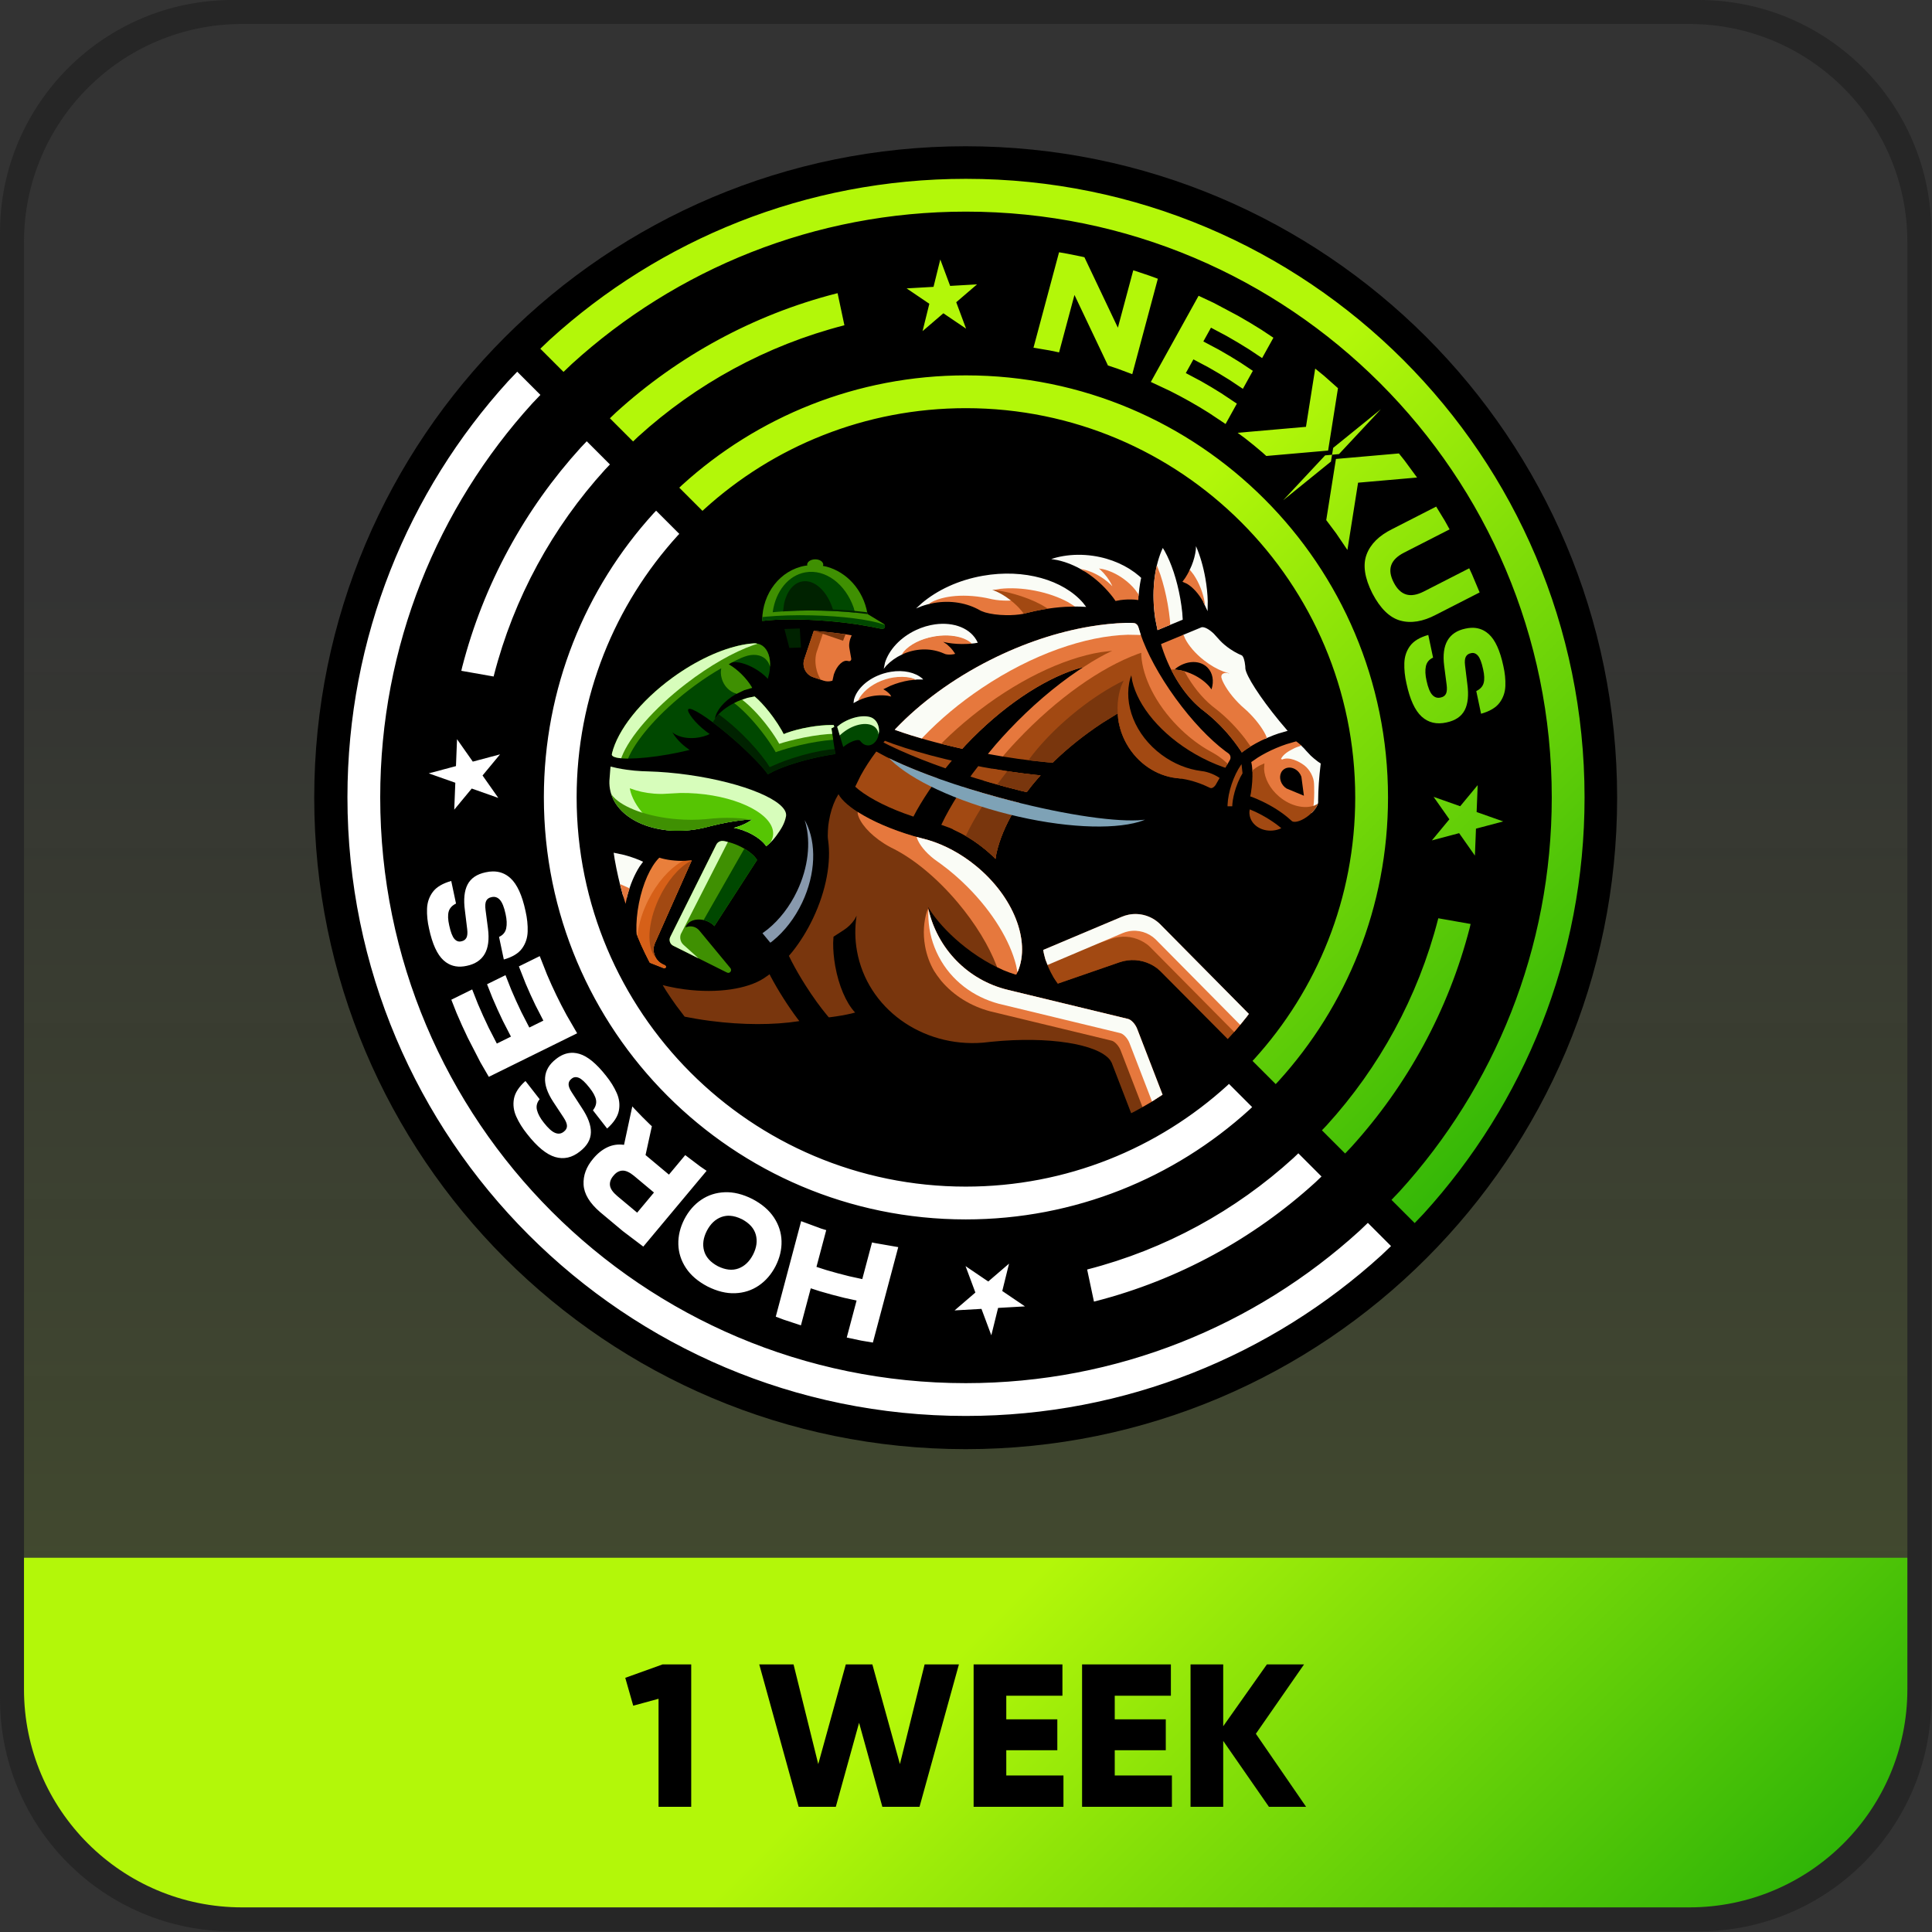 <svg xmlns="http://www.w3.org/2000/svg" xmlns:xlink="http://www.w3.org/1999/xlink" width="3025" height="3025"><rect width="100%" height="100%" fill="#333333" stroke="none"/><defs><linearGradient x1="1579" y1="84" x2="1579" y2="3074" gradientUnits="userSpaceOnUse" spreadMethod="reflect" id="fill0"><stop offset="0" stop-color="#B3F709" stop-opacity="0"></stop><stop offset="0.3" stop-color="#B3F709" stop-opacity="0"></stop><stop offset="1" stop-color="#B3F709" stop-opacity="0.149"></stop></linearGradient><linearGradient x1="913" y1="347" x2="2548" y2="1982" gradientUnits="userSpaceOnUse" spreadMethod="reflect" id="fill1"><stop offset="0" stop-color="#B3F709"></stop><stop offset="0.46" stop-color="#B3F709"></stop><stop offset="0.95" stop-color="#2CB307"></stop><stop offset="1" stop-color="#2CB307"></stop></linearGradient><linearGradient x1="697.75" y1="1903.25" x2="2460.25" y2="3665.75" gradientUnits="userSpaceOnUse" spreadMethod="reflect" id="fill2"><stop offset="0" stop-color="#B3F709"></stop><stop offset="0.46" stop-color="#B3F709"></stop><stop offset="0.95" stop-color="#2CB307"></stop><stop offset="1" stop-color="#2CB307"></stop></linearGradient></defs><g transform="translate(-67 -67)"><path d="M84 440.616C84 243.662 243.662 84 440.616 84L2717.38 84C2914.34 84 3074 243.662 3074 440.616L3074 2717.38C3074 2914.34 2914.34 3074 2717.38 3074L440.616 3074C243.662 3074 84 2914.34 84 2717.38Z" fill="url(#fill0)" fill-rule="evenodd"></path><path d="M559 1316C559 752.67 1015.67 296 1579 296 2142.33 296 2599 752.67 2599 1316 2599 1879.33 2142.33 2336 1579 2336 1015.67 2336 559 1879.33 559 1316Z" fill-rule="evenodd"></path><path d="M2318.96 1504.77 2369.59 1513.7 2368.31 1519.23C2334.83 1649.37 2269.99 1766.93 2182.34 1863.37L2173.09 1873.08 2136.78 1836.77 2144.33 1828.85C2226.46 1738.48 2287.21 1628.34 2318.58 1506.4ZM2380.67 1296.27 2379 1338.43 2420.65 1353.12 2377.98 1364.48 2376.32 1406.64 2351.61 1371.51 2308.94 1382.87 2336.33 1349.8 2311.62 1314.66 2353.27 1329.35ZM2370.63 1049.98C2379.49 1049.6 2387.37 1051.89 2394.29 1056.84 2395.61 1057.78 2396.89 1058.82 2398.14 1059.95 2408.11 1069.04 2415.68 1085.61 2420.83 1109.66 2423.3 1120.46 2424.36 1130.85 2424.01 1140.83 2423.67 1150.82 2420.64 1159.64 2414.93 1167.3 2409.23 1174.97 2399.57 1180.72 2385.96 1184.55L2378.46 1149.05C2384.7 1145.99 2388.55 1141.76 2390.01 1136.39 2391.48 1131.01 2391.19 1123.83 2389.16 1114.84 2386.87 1104.2 2384.14 1097.08 2380.97 1093.51 2377.8 1089.93 2374.15 1088.67 2370.02 1089.75 2366.37 1090.43 2363.75 1092.25 2362.15 1095.19 2360.55 1098.14 2360.13 1102.73 2360.9 1108.95L2364.45 1137.99C2366.82 1155.37 2365.45 1169.02 2360.31 1178.93 2355.17 1188.84 2345.69 1195.25 2331.85 1198.16 2316.36 1201.62 2303.38 1198.55 2292.89 1188.95 2282.4 1179.36 2274.5 1162.11 2269.17 1137.2L2269.13 1136.99C2266.6 1125.85 2265.49 1115.22 2265.82 1105.09 2266.15 1094.96 2269.13 1086.05 2274.77 1078.37 2280.41 1070.68 2289.92 1064.95 2303.31 1061.16L2310.81 1096.67C2304.63 1099.46 2300.88 1103.96 2299.56 1110.16 2298.24 1116.35 2298.58 1123.87 2300.56 1132.72 2302.85 1143.45 2305.83 1150.83 2309.48 1154.88 2313.13 1158.92 2317.48 1160.35 2322.52 1159.16 2326.63 1158.38 2329.46 1156.42 2331 1153.29 2332.54 1150.16 2332.87 1145.34 2332 1138.81L2328.2 1109.6C2326.05 1092.73 2327.8 1079.46 2333.42 1069.81 2339.04 1060.16 2348.39 1053.97 2361.44 1051.24 2364.61 1050.53 2367.67 1050.1 2370.63 1049.98ZM2315.68 860.199 2329.36 882.632 2336.68 895.853 2265.48 932.242C2254.71 937.731 2247.98 944.321 2245.29 952.014 2242.61 959.706 2243.88 968.638 2249.1 978.81 2254.33 989.097 2260.86 995.415 2268.68 997.764 2276.5 1000.11 2285.78 998.53 2296.54 993.012L2367.42 956.784 2371.69 965.99 2383.72 994.588 2315.23 1029.59C2294.89 1040.29 2276.33 1043.32 2259.54 1038.69 2242.76 1034.06 2228.14 1019.8 2215.69 995.887 2203.6 971.79 2200.6 951.584 2206.69 935.27 2212.77 918.955 2226.1 905.687 2246.68 895.464ZM2152.66 778.992 2150.9 789.717 2076.15 850.259 2141.8 779.998ZM2257.31 776.973 2265.86 787.639 2285.75 814.69 2193.38 822.77 2176.7 928.099 2159.1 902.111 2143.55 881.353 2158.72 785.599ZM2229.15 707.708 2163.5 777.969 2152.64 778.975 2154.4 768.25ZM1579.35 654.733C1944.36 654.733 2240.27 950.635 2240.27 1315.65 2240.27 1486.75 2175.25 1642.66 2068.57 1760.03L2064.41 1764.4 2028.1 1728.09 2030.57 1725.51C2128.95 1617.26 2188.92 1473.46 2188.92 1315.65 2188.92 978.993 1916.01 706.08 1579.35 706.08 1421.54 706.08 1277.74 766.046 1169.49 864.435L1166.91 866.898 1130.6 830.591 1134.97 826.427C1252.34 719.751 1408.25 654.733 1579.35 654.733ZM2126.24 644.116 2140.07 655.376 2161.93 674.786 2146.46 772.473 2049.67 780.941 2043.69 775.538C2034.96 768.022 2026.04 760.707 2016.91 753.599L2004.84 744.659 2111.8 735.302ZM1943.68 530.11 1967.53 541.293 1975.51 545.534 2005.5 561.479C2017.94 568.498 2030.17 575.805 2042.18 583.388L2060.8 595.805 2043.13 627.674 2022.77 614.095C2011.27 606.83 1999.55 599.83 1987.63 593.105L1963.08 580.052 1951.12 601.619 1975.5 614.577C1987.06 621.102 1998.43 627.894 2009.59 634.943L2028.62 647.633 2013.01 675.796 1992.44 662.078C1981.72 655.31 1970.81 648.789 1959.71 642.524L1935.56 629.69 1923.67 651.142 1947.64 663.882C1958.39 669.948 1968.96 676.263 1979.33 682.816L2003.6 698.996 1985.93 730.878 1959.92 713.536C1940.17 701.065 1919.7 689.503 1898.54 678.923L1898.36 678.841 1868.9 665.024ZM1378.45 526.068 1389.12 576.296 1388.6 576.417C1266.66 607.79 1156.52 668.538 1066.15 750.668L1058.23 758.22 1021.92 721.913 1031.63 712.661C1128.07 625.005 1245.63 560.17 1375.77 526.686ZM1539.25 473.272 1554.67 514.649 1596.79 512.24 1564.21 540.221 1579.63 581.598 1544.06 557.514 1511.48 585.495 1522.08 542.63 1486.52 518.546 1528.64 516.138ZM1725.2 461.995 1738.48 464.319C1745.71 465.677 1752.93 467.131 1760.16 468.679L1765.13 469.812 1765.06 470.105 1817.3 580.092 1841.38 490.241 1846.25 491.748C1853.28 494.02 1860.27 496.374 1867.21 498.811L1879.87 503.437 1844.17 636.659 1844.24 636.796 1844.12 636.852 1839.83 652.854 1816.04 643.991 1801.47 639.181 1801.57 638.793 1749.33 528.805 1725.23 618.752 1710.2 615.629 1685.17 611.412ZM1579.35 347C2114.32 347 2548 780.679 2548 1315.65 2548 1566.42 2452.71 1794.93 2296.36 1966.95L2282.01 1982 2245.7 1945.69 2258.35 1932.42C2406.41 1769.52 2496.65 1553.12 2496.65 1315.65 2496.65 809.037 2085.96 398.347 1579.35 398.347 1341.88 398.347 1125.48 488.586 962.578 636.645L949.308 649.298 913 612.99 928.054 598.637C1100.07 442.291 1328.58 347 1579.35 347Z" fill="url(#fill1)" fill-rule="evenodd"></path><path d="M1646.89 2045.5 1636.29 2088.37 1671.83 2112.45 1629.74 2114.86 1619.14 2157.73 1603.72 2116.35 1561.62 2118.76 1594.19 2090.78 1578.78 2049.4 1614.32 2073.49ZM1321.38 1979.02 1352.84 1990.67 1360.66 1993.04 1345.37 2050.59 1360.59 2055.51C1372.51 2059.05 1384.53 2062.3 1396.65 2065.26L1417.1 2069.73 1432.37 2012.28 1436.02 2013.15 1473.41 2019.66 1433.7 2169.1 1415.42 2166.03 1392.79 2161.23 1408.18 2103.29 1388.45 2098.98C1375.78 2095.88 1363.22 2092.48 1350.76 2088.79L1336.44 2084.16 1321.04 2142.15 1294.05 2133.24 1281.64 2128.56ZM1209.84 1970.56C1207.85 1970.45 1205.91 1970.51 1204 1970.72 1201.46 1971.02 1199 1971.6 1196.6 1972.48 1187.01 1975.99 1179.37 1983.23 1173.69 1994.18 1168.1 2005.18 1166.67 2015.6 1169.4 2025.45 1172.14 2035.29 1179.34 2043.33 1191.01 2049.57 1202.86 2055.43 1213.59 2056.6 1223.18 2053.09 1232.77 2049.58 1240.41 2042.34 1246.08 2031.39 1251.68 2020.4 1253.11 2009.97 1250.37 2000.12 1247.64 1990.28 1240.44 1982.24 1228.77 1976.01 1222.1 1972.71 1215.79 1970.89 1209.84 1970.56ZM1201.8 1933.73C1215.51 1933.19 1229.92 1936.72 1245.04 1944.33 1260.02 1952.19 1271.28 1961.86 1278.83 1973.33 1286.38 1984.79 1290.33 1997.11 1290.68 2010.27 1291.04 2023.44 1287.91 2036.52 1281.31 2049.5 1274.61 2062.43 1265.81 2072.58 1254.9 2079.97 1244 2087.35 1231.69 2091.31 1217.98 2091.84 1204.27 2092.38 1189.86 2088.85 1174.74 2081.25 1159.76 2073.38 1148.5 2063.71 1140.95 2052.25 1133.4 2040.78 1129.45 2028.46 1129.1 2015.3 1128.74 2002.13 1131.87 1989.05 1138.47 1976.07 1145.17 1963.14 1153.97 1952.99 1164.88 1945.61 1175.78 1938.22 1188.09 1934.26 1201.8 1933.73ZM1041.39 1899.87C1040.08 1899.95 1038.81 1900.17 1037.59 1900.53 1033.91 1901.62 1030.58 1904.01 1027.62 1907.7 1023.28 1912.71 1021.42 1917.82 1022.05 1923.02 1022.68 1928.22 1026.49 1933.76 1033.48 1939.66L1064.62 1965.71 1090.95 1934.19 1059.8 1908.15C1052.75 1902.33 1046.61 1899.57 1041.39 1899.87ZM2099.86 1872.78 2136.14 1909.09 2126.45 1918.34C2030.06 2005.99 1912.58 2070.83 1782.52 2104.31L1779.84 2104.93 1769.17 2054.7 1769.69 2054.58C1891.55 2023.21 2001.63 1962.46 2091.94 1880.33ZM1057.04 1799.33 1060.53 1803.21C1068.37 1811.55 1076.41 1819.69 1084.64 1827.62L1087.64 1830.39 1085.86 1838.53 1085.85 1838.52 1077.75 1875.52 1079.64 1877.09 1114.38 1906.15 1123.6 1895.11 1139.89 1875.59 1163.35 1893.34 1173.36 1900.19 1173.05 1900.56 1173.05 1900.56 1074.27 2018.81 1073.47 2018.27 1042.18 1994.58 1006.45 1964.7C990.106 1950.59 981.538 1936.32 980.748 1921.89 979.959 1907.45 984.983 1893.86 995.821 1881.11 1002.43 1873.15 1009.79 1867.23 1017.9 1863.37 1026.01 1859.51 1034.73 1858.23 1044.05 1859.53L1056.24 1802.87 1056.28 1802.9ZM961.034 1715.46C963.753 1715.31 966.504 1715.46 969.288 1715.94 970.878 1716.2 972.48 1716.57 974.092 1717.05 986.987 1720.83 1000.99 1732.36 1016.11 1751.65 1023.04 1760.25 1028.52 1769.09 1032.57 1778.19 1036.62 1787.28 1037.76 1796.51 1036 1805.87 1034.24 1815.22 1028.1 1824.59 1017.6 1833.98L995.378 1805.46C999.628 1799.98 1001.23 1794.51 1000.19 1789.06 999.153 1783.6 995.763 1777.3 990.023 1770.14 983.326 1761.6 977.777 1756.42 973.376 1754.6 968.975 1752.78 965.16 1753.25 961.932 1756.02 958.964 1758.22 957.407 1761 957.26 1764.33 957.114 1767.67 958.743 1771.96 962.147 1777.2L978.003 1801.67C987.723 1816.2 992.447 1829.02 992.175 1840.15 991.904 1851.27 986.209 1861.15 975.091 1869.8 962.741 1879.67 949.777 1882.59 936.197 1878.58 922.617 1874.57 908.007 1862.57 892.369 1842.58L892.239 1842.42C885.108 1833.55 879.478 1824.5 875.348 1815.28 871.219 1806.06 870 1796.78 871.692 1787.44 873.383 1778.09 879.394 1768.8 889.726 1759.56L911.948 1788.08C907.635 1793.29 906.241 1798.96 907.766 1805.08 909.291 1811.21 912.873 1817.8 918.514 1824.85 925.249 1833.46 931.133 1838.78 936.167 1840.81 941.201 1842.84 945.717 1842.22 949.717 1838.95 953.054 1836.45 954.729 1833.46 954.744 1829.99 954.758 1826.51 952.948 1822.04 949.314 1816.57L933.16 1792.08C923.871 1777.89 919.638 1765.25 920.46 1754.15 921.282 1743.05 926.942 1733.42 937.44 1725.27 945.013 1719.19 952.877 1715.92 961.034 1715.46ZM912.097 1564.02 923.568 1593.1C932.671 1614.6 942.891 1635.77 954.236 1656.53L954.333 1656.7 970.648 1684.85 832.362 1753.04 819.157 1730.26 815.025 1722.22 799.487 1692.02C793.271 1679.16 787.396 1666.18 781.861 1653.11L773.648 1632.29 806.313 1616.18 815.296 1638.95C820.599 1651.48 826.228 1663.91 832.182 1676.23L844.901 1700.95 867.007 1690.05 854.38 1665.51C848.602 1653.55 843.141 1641.49 837.995 1629.34L829.601 1608.06 858.468 1593.82 867.541 1616.82C872.482 1628.49 877.725 1640.07 883.273 1651.55L895.78 1675.86 917.768 1665.02 905.353 1640.89C899.981 1629.77 894.904 1618.56 890.121 1607.26L879.418 1580.13ZM838.521 1431.43C849.154 1431.28 858.388 1434.79 866.224 1441.97 876.671 1451.53 884.545 1468.72 889.846 1493.55L889.889 1493.75C892.413 1504.85 893.511 1515.45 893.183 1525.55 892.855 1535.65 889.884 1544.52 884.271 1552.18 878.657 1559.84 869.183 1565.55 855.849 1569.32L848.371 1533.94C854.529 1531.15 858.265 1526.67 859.578 1520.5 860.892 1514.32 860.559 1506.83 858.58 1498.01 856.298 1487.32 853.339 1479.96 849.703 1475.93 846.067 1471.9 841.735 1470.47 836.708 1471.66 832.615 1472.44 829.8 1474.39 828.265 1477.51 826.73 1480.62 826.398 1485.44 827.268 1491.94L831.056 1521.05C833.191 1537.87 831.457 1551.09 825.855 1560.71 820.252 1570.32 810.948 1576.49 797.942 1579.21 785.315 1582.07 774.411 1580.21 765.227 1573.64 763.914 1572.7 762.638 1571.66 761.396 1570.53 751.462 1561.48 743.926 1544.96 738.789 1520.99 736.33 1510.23 735.273 1499.87 735.62 1489.93 735.966 1479.97 738.982 1471.18 744.665 1463.54 750.349 1455.91 759.967 1450.17 773.519 1446.35L780.997 1481.73C774.778 1484.79 770.94 1489 769.485 1494.36 768.03 1499.72 768.314 1506.87 770.336 1515.82 772.615 1526.44 775.333 1533.52 778.491 1537.09 781.649 1540.66 785.285 1541.91 789.4 1540.83 793.032 1540.16 795.646 1538.35 797.24 1535.41 798.835 1532.47 799.25 1527.9 798.487 1521.7L794.952 1492.76C792.583 1475.43 793.956 1461.83 799.072 1451.96 804.188 1442.08 813.638 1435.69 827.421 1432.79 831.277 1431.93 834.976 1431.48 838.521 1431.43ZM782.578 1224.36 807.273 1259.49 849.918 1248.13 822.535 1281.2 847.231 1316.34 805.613 1301.65 778.231 1334.73 779.892 1292.57 738.273 1277.88 780.918 1266.52ZM1094.29 866.6 1130.58 902.908 1128.12 905.491C1029.79 1013.74 969.86 1157.54 969.86 1315.35 969.86 1652.01 1242.61 1924.92 1579.06 1924.92 1736.77 1924.92 1880.48 1864.95 1988.67 1766.57L1991.25 1764.1 2027.53 1800.41 2023.17 1804.57C1905.87 1911.25 1750.05 1976.27 1579.06 1976.27 1214.27 1976.27 918.545 1680.36 918.545 1315.35 918.545 1144.25 983.523 988.337 1090.13 870.967ZM985.684 757.923 1021.97 794.23 1014.42 802.151C932.341 892.515 871.63 1002.66 840.276 1124.6L839.901 1126.23 789.301 1117.3 790.576 1111.77C824.04 981.627 888.835 864.07 976.437 767.627ZM876.827 649 913.112 685.308 900.468 698.578C752.5 861.479 662.315 1077.88 662.315 1315.35 662.315 1821.96 1072.75 2232.65 1579.06 2232.65 1816.39 2232.65 2032.65 2142.41 2195.45 1994.35L2208.71 1981.7 2245 2018.01 2229.96 2032.36C2058.04 2188.71 1829.67 2284 1579.06 2284 1044.41 2284 611 1850.32 611 1315.35 611 1064.58 706.232 836.073 862.484 664.054Z" fill="#FFFFFF" fill-rule="evenodd"></path><path d="M2103.4 1233.41 2109.07 1239.04 2111.89 1242.29 2119.34 1250.2C2122.65 1253.29 2126.44 1256.46 2130.6 1259.55L2134.93 1262.43 2134.92 1262.53C2132.25 1284.02 2130.93 1304.13 2130.87 1320.93 2131.05 1323.08 2130.87 1324.98 2129.6 1327.69 2127.93 1331.45 2124.85 1335.69 2120.7 1339.76L2120.15 1340.25 2120.67 1337.42C2121.88 1329.31 2122.64 1319.54 2122.72 1309.02 2122.75 1305.51 2122.7 1302.08 2122.58 1298.78L2122.42 1294.49C2122.21 1284.41 2116.86 1273.62 2107.18 1265.9 2095.57 1256.65 2081.02 1254.45 2070.24 1259.24L2068.32 1260.38 2069.34 1257.73C2073.02 1250.58 2081.44 1242.95 2092.56 1237.53 2094.78 1236.45 2097.01 1235.5 2099.21 1234.7ZM1948.54 1049.05C1953.05 1048.36 1960.17 1052.22 1967.4 1059.09L1977.34 1070.04C1981.5 1074.46 1986.98 1079.09 1993.34 1083.4 1997.59 1086.26 2001.82 1088.71 2005.85 1090.68L2011.51 1093.23C2013.95 1095.09 2015.87 1101.26 2016.67 1109.42 2016.79 1111.07 2016.91 1111.45 2016.88 1113.48 2017.83 1124.73 2039.6 1158.82 2070.16 1196.02L2083.08 1211.29 2069.02 1215.36C2063.83 1217.1 2058.53 1219.09 2053.2 1221.35L2047.76 1223.83 2043.33 1216.95C2039.82 1211.8 2035.67 1206.36 2030.22 1200.33 2019.31 1188.27 1996.25 1171.13 1987.13 1159.46 1978 1147.79 1979.25 1138.17 1975.46 1130.29 1971.66 1122.42 1969.22 1116.95 1964.35 1112.21 1959.47 1107.48 1953.1 1107.91 1946.22 1101.9 1939.33 1095.89 1928.7 1084.48 1923.04 1076.16L1919.85 1070.24 1919.13 1061.24ZM1462.05 1118.81C1481.8 1115.63 1500.15 1119.81 1511.2 1129.49L1512.43 1130.88 1502.66 1130.94 1499.89 1131.25 1493.8 1129.2C1485.36 1127.34 1475.84 1127.09 1465.96 1128.68 1462.01 1129.32 1458.01 1130.25 1453.99 1131.49 1435.93 1137.07 1421.53 1147.72 1413.61 1159.9L1411.63 1163.5 1410.49 1163.94 1403.37 1167.92 1404.04 1162.58C1408.43 1145.51 1425.99 1129.06 1450.08 1121.62 1454.09 1120.38 1458.1 1119.45 1462.05 1118.81ZM1531.07 1044.56C1560.54 1040.5 1587.35 1050.75 1597.57 1072.55L1597.88 1073.36 1592.43 1074.28 1587.34 1074.75 1581.18 1070.29C1568.97 1063.33 1549.9 1060.71 1529.44 1064.32 1508.97 1067.92 1491.95 1076.92 1482.86 1087.63L1480.33 1091.36 1479.32 1091.77C1469.83 1096.22 1461.59 1102.18 1454.83 1109.15L1450.7 1114.26 1452.66 1104.55C1458.98 1084.52 1476.48 1065.09 1501.22 1053.5 1511.12 1048.86 1521.24 1045.92 1531.07 1044.56ZM1939.6 922.203 1939.8 922.601C1945.85 936.521 1950.98 953.684 1954.3 972.546 1956.52 985.121 1957.73 997.26 1958.01 1008.44L1957.76 1024.14 1957.49 1023.32 1951.64 1010.82 1949.4 1000.12C1948.41 996.416 1947.18 992.654 1945.72 988.881 1942.79 981.336 1939.18 974.466 1935.16 968.502L1929.13 960.622 1932.77 952.583C1936.21 944.067 1938.39 935.66 1939.32 927.893ZM1887.67 924.943 1890.66 929.954C1900.85 948.263 1909.77 974.465 1915.02 1004.22 1916.33 1011.66 1917.35 1018.97 1918.09 1026.07L1918.84 1037.21 1879.36 1053.62 1875.71 1035.11C1869.96 995.412 1873.86 958.275 1885.48 929.764ZM1605.74 968.531C1670.97 957.028 1731.89 975.216 1762.85 1010.99L1767.67 1017.3 1766.69 1017.21C1761.78 1016.85 1756.65 1016.67 1751.33 1016.66L1748.29 1016.74 1748.13 1016.53C1746.67 1015.06 1743.73 1013.79 1734.87 1013.34 1721.6 1012.96 1692.68 1018.52 1672.9 1018.67 1653.12 1018.82 1631.37 1017.06 1616.19 1014.22 1601.01 1011.38 1593.34 1003.11 1581.82 1001.64 1570.3 1000.18 1555.72 1004.3 1547.07 1005.44 1538.41 1006.58 1535.13 1006.46 1529.89 1008.47 1527.27 1009.47 1524.84 1010.85 1522.49 1012.42L1522.19 1012.65 1519.39 1013.26C1516.2 1014.11 1513.09 1015.07 1510.05 1016.16L1501.31 1019.7 1510.04 1011.64C1534.46 990.943 1567.68 975.241 1605.74 968.531ZM1731.66 937.676C1746.46 935.173 1762.37 934.921 1778.67 937.312 1807.21 941.498 1832.24 953.085 1850.77 968.977L1853.8 971.822 1853.14 974.653C1852.28 979.042 1851.54 983.531 1850.94 988.109L1849.75 999.821 1841.56 989.396 1809.85 994.523 1781.77 970.113 1766.75 961.577 1764.08 960.996 1763.77 960.79C1750.34 952.635 1736.36 946.968 1722.64 943.968L1712.93 942.309 1720.78 939.969C1724.33 939.068 1727.96 938.302 1731.66 937.676Z" fill="#FAFCF6" fill-rule="evenodd"></path><path d="M1295.21 1051.85 1319.25 1051.01 1321.13 1080.82 1302.91 1081.46 1295.21 1051.85Z" fill="#002200" fill-rule="evenodd"></path><path d="M1338.44 943.454C1339.95 943.016 1341.61 942.768 1343.35 942.756 1350.32 942.71 1355.99 946.457 1356.03 951.126L1355.47 953.025 1360.82 954.135C1392.48 962.455 1418.59 990.396 1425.07 1027.18L1425.16 1028.26 1450.49 1043.7C1452.59 1044.98 1453.25 1047.71 1451.97 1049.8 1450.7 1051.9 1448.3 1051.8 1445.87 1051.29L1441.32 1050.46C1438.2 1049.77 1434.94 1049.09 1431.57 1048.44L1426.45 1047.55 1426.45 1047.55 1410 1044.72C1394.78 1042.42 1378 1040.49 1360.34 1039.09 1320.6 1035.95 1284.85 1036.21 1261.01 1039.17L1260.46 1039.25 1260.41 1037.76C1260.88 995.95 1288.41 959.707 1327.83 952.755L1331.11 952.361 1330.78 951.296C1330.76 947.794 1333.92 944.768 1338.44 943.454Z" fill="#3F9002" fill-rule="evenodd"></path><path d="M1328.03 963.128C1359.56 957.57 1390.92 981.645 1403.73 1018.74L1405.67 1026.22 1403.43 1025.96C1388.1 1024.5 1371.24 1023.5 1353.53 1023.09 1326.96 1022.46 1302.25 1023.25 1281.72 1025.11L1276.9 1025.61 1276.94 1024.89C1281.54 993.077 1301.01 967.893 1328.03 963.128Z" fill="#004800" fill-rule="evenodd"></path><path d="M1323.08 977.36C1342.38 973.958 1362.3 992.81 1371.11 1020.99 1371.13 1021.07 1371.15 1021.16 1371.17 1021.25L1381.11 1021.65C1395.72 1022.5 1409.4 1023.75 1421.72 1025.31L1424.72 1025.75C1424.84 1026.23 1424.95 1026.7 1425.07 1027.18L1425.16 1028.26 1425.62 1028.54 1425.17 1028.47C1404.75 1025.65 1380.1 1023.71 1353.53 1023.09 1335.82 1022.67 1318.93 1022.88 1303.56 1023.62L1293.08 1024.34 1294.26 1015.14 1294.26 1015.14 1294.9 1011.1C1299.1 992.999 1309.3 979.79 1323.08 977.36Z" fill="#002200" fill-rule="evenodd"></path><path d="M1260.83 1033.19 1267.25 1032.52C1287.59 1030.66 1312.06 1029.86 1338.37 1030.48 1386.61 1031.61 1428.46 1037.19 1449.81 1044.46L1451.52 1045.11 1452.5 1046.45C1452.77 1047.55 1452.61 1048.76 1451.97 1049.8 1450.7 1051.9 1448.34 1052.03 1445.87 1051.29L1441.32 1050.46C1438.2 1049.77 1434.94 1049.09 1431.57 1048.44L1426.45 1047.55 1426.45 1047.55 1410 1044.72C1394.78 1042.42 1378 1040.49 1360.34 1039.09 1320.6 1035.95 1284.85 1036.21 1261.01 1039.17L1260.47 1039.25C1260.45 1038.75 1260.43 1038.26 1260.41 1037.76Z" fill="#004800" fill-rule="evenodd"></path><path d="M1341.14 1054.85 1344.98 1055.08C1362.65 1056.48 1379.43 1058.41 1394.64 1060.71L1400.49 1061.72 1398.2 1067.52C1396.84 1072 1396.34 1076.28 1396.64 1079.58L1396.93 1081.87 1399.82 1098.3C1400.15 1100.16 1398.91 1101.93 1397.05 1102.26L1394.79 1101.99C1387.31 1099.45 1377.38 1108.8 1372.61 1122.88L1370.42 1132.69 1369.4 1133.08C1365.27 1134.22 1360.77 1134.19 1356.4 1132.72L1340.29 1127.32C1328.64 1123.41 1322.37 1110.8 1326.28 1099.15Z" fill="#E6783D" fill-rule="evenodd"></path><path d="M1341.14 1054.85 1344.98 1055.08 1356.37 1056.18 1346.68 1084.95C1343.8 1092.16 1342.89 1101.58 1344.64 1111.5 1345.95 1118.95 1348.57 1125.61 1351.98 1130.92L1352.3 1131.35 1340.29 1127.32C1328.64 1123.41 1322.37 1110.8 1326.28 1099.15Z" fill="#A24912" fill-rule="evenodd"></path><path d="M1342.07 1054.91 1344.98 1055.08C1353.82 1055.78 1362.43 1056.61 1370.73 1057.56L1390.89 1060.22 1387 1070.25Z" fill="#79360D" fill-rule="evenodd"></path><path d="M1410.14 1189.44C1419.34 1187.72 1427.55 1188.34 1432.94 1191.16L1433.78 1191.77 1433.81 1191.74 1433.83 1191.75C1439.76 1195.34 1443.71 1203.37 1443.37 1212.56 1442.91 1224.8 1435 1234.45 1425.7 1234.11 1422.21 1233.98 1419.03 1232.46 1416.43 1229.97L1413.09 1226.21C1409.94 1224.62 1401.97 1226.89 1393.85 1231.91 1391.53 1233.35 1389.41 1234.87 1387.58 1236.4L1387.29 1236.68 1377.76 1204.87 1382.7 1200.97C1386.53 1198.28 1390.95 1195.83 1395.82 1193.78 1400.69 1191.74 1405.54 1190.29 1410.14 1189.44Z" fill="#004800" fill-rule="evenodd"></path><path d="M1410.14 1189.44C1419.34 1187.72 1427.55 1188.34 1432.94 1191.16L1433.78 1191.77 1433.81 1191.74 1433.83 1191.75C1439.76 1195.34 1443.71 1203.37 1443.37 1212.56L1442.54 1216.89 1442 1213.26C1441.48 1211.54 1440.71 1209.94 1439.67 1208.47 1431.36 1196.73 1409.05 1198.24 1389.86 1211.84 1387.46 1213.54 1385.22 1215.35 1383.16 1217.24L1381.87 1218.58 1377.76 1204.87 1382.7 1200.97C1386.53 1198.28 1390.95 1195.83 1395.82 1193.78 1400.69 1191.74 1405.54 1190.29 1410.14 1189.44Z" fill="#D7FDBB" fill-rule="evenodd"></path><path d="M1228.67 1076.85C1232.74 1076.03 1236.71 1075.4 1240.57 1074.93 1245.61 1074.5 1247.62 1074.13 1250.93 1074.47 1253.27 1074.73 1255.53 1075.35 1257.67 1076.35 1270.49 1082.37 1275.4 1100.53 1271.41 1121.25L1269.13 1129.99 1267.59 1128.18C1263 1123.4 1256.9 1118.59 1249.78 1114.38 1235.52 1105.94 1221.18 1102.27 1212.94 1104.26 1211.57 1104.59 1210.37 1105.08 1209.36 1105.73L1207.93 1107.2 1209.24 1107.89C1215.43 1111.56 1222.11 1116.77 1228.51 1123.17 1234.92 1129.57 1240.13 1136.24 1243.81 1142.43L1244.64 1144 1232.19 1147.61C1227.68 1149.35 1223.09 1151.55 1218.55 1154.22 1200.42 1164.88 1188.29 1179.86 1186.53 1192.08L1186.53 1192.43 1189.59 1188.14C1196.73 1179.65 1208.11 1171.32 1222.02 1165.16 1227.24 1162.85 1232.44 1161.01 1237.49 1159.63L1248.64 1157.53 1254.32 1162.65C1261.71 1169.85 1269.73 1179.16 1277.47 1189.83 1282.63 1196.95 1287.18 1204 1290.98 1210.65L1294.05 1216.44 1298.79 1214.53C1308.49 1211.03 1320.38 1207.88 1333.36 1205.59 1346.35 1203.31 1358.59 1202.19 1368.91 1202.16L1372.39 1202.28 1373.22 1205.04 1368.78 1207.44 1374.93 1247.7 1368.66 1248.57C1362.08 1249.65 1355.3 1250.92 1348.39 1252.39 1320.74 1258.26 1296.27 1266.17 1279.04 1274.2L1269.18 1279.36 1266.7 1275.82C1257.13 1263.4 1238.85 1244.75 1216.63 1225.29 1185.52 1198.06 1156.99 1178.28 1147.56 1176.93 1146.22 1176.74 1145.26 1176.92 1144.74 1177.52 1143.18 1179.3 1145.79 1184.5 1151.53 1191.94L1155.64 1196.76C1158.61 1200.02 1162.06 1203.4 1165.87 1206.74 1168.26 1208.82 1170.64 1210.77 1172.97 1212.55L1178.13 1216.19 1174.64 1217.97C1170.59 1219.55 1166.2 1220.79 1161.57 1221.61 1146.12 1224.33 1131.62 1221.72 1122.23 1215.5L1119.63 1213.33 1123.01 1218.68C1126.76 1223.87 1131.42 1228.97 1136.86 1233.68 1139.59 1236.03 1142.38 1238.18 1145.2 1240.1L1146.85 1241.09 1144.24 1241.79C1134.65 1244.16 1124.14 1246.38 1113.07 1248.34 1065.85 1256.66 1026.41 1256.84 1024.98 1248.72L1025.29 1246.44C1034.07 1210.54 1069.04 1165.09 1120.2 1127.91 1157.41 1100.88 1196.14 1083.35 1228.67 1076.85Z" fill="#004800" fill-rule="evenodd"></path><path d="M1228.67 1076.85C1232.74 1076.03 1236.71 1075.4 1240.57 1074.93 1245.61 1074.5 1247.62 1074.13 1250.93 1074.47 1253.27 1074.73 1255.53 1075.35 1257.67 1076.35 1267.28 1080.86 1272.45 1092.21 1272.75 1106.34L1272.58 1111.1 1272.53 1110.74C1271.42 1106.38 1269.31 1102.49 1266.15 1099.37 1258.24 1091.58 1245.63 1090.42 1232.94 1095.05L1227.79 1097.06C1222.73 1099.32 1217.53 1101.81 1212.24 1104.53L1207.93 1107.2 1209.24 1107.89C1215.43 1111.56 1222.11 1116.77 1228.51 1123.17 1234.92 1129.57 1240.13 1136.24 1243.81 1142.43L1244.64 1144 1232.19 1147.61 1220.49 1153.28 1215.19 1151.35C1205.66 1146.75 1198.28 1137.41 1196.22 1125.71 1195.8 1123.37 1195.62 1121.05 1195.66 1118.77L1196.25 1113.31 1186.21 1119.23C1172.92 1127.4 1159.32 1136.77 1145.77 1147.2 1100.62 1181.96 1066.77 1220.36 1052.33 1250.24L1050.43 1254.65 1041.03 1254.36C1031.4 1253.64 1025.52 1251.76 1024.98 1248.72L1025.29 1246.44C1034.07 1210.54 1069.04 1165.09 1120.2 1127.91 1157.41 1100.88 1196.14 1083.35 1228.67 1076.85Z" fill="#3F9002" fill-rule="evenodd"></path><path d="M1228.67 1076.85C1232.74 1076.03 1236.71 1075.4 1240.57 1074.93 1245.61 1074.5 1247.62 1074.13 1250.93 1074.47L1252.91 1075.02 1246.58 1077.04C1216 1087.82 1178.47 1108.83 1141.22 1137.51 1090.01 1176.94 1052.68 1220.61 1040.46 1252L1039.73 1254.23 1036.54 1253.9C1029.59 1252.98 1025.43 1251.26 1024.98 1248.72L1025.29 1246.44C1034.07 1210.54 1069.04 1165.09 1120.2 1127.91 1157.41 1100.88 1196.14 1083.34 1228.67 1076.85Z" fill="#D7FDBB" fill-rule="evenodd"></path><path d="M1192.2 1185.45 1197.69 1189.46C1207.74 1197.14 1218.21 1206.14 1228.59 1216.21 1244.41 1231.54 1257.78 1247.15 1267.7 1261.3L1272.08 1268.11 1287.52 1261.48C1293.97 1258.94 1300.72 1256.5 1307.69 1254.21 1328.62 1247.33 1348.65 1242.74 1365.8 1240.53L1373.73 1239.83C1374.13 1242.45 1374.53 1245.07 1374.93 1247.7L1368.66 1248.57C1362.08 1249.64 1355.3 1250.92 1348.39 1252.39 1320.74 1258.26 1296.27 1266.17 1279.04 1274.2L1269.18 1279.36 1266.7 1275.82C1257.13 1263.4 1238.85 1244.75 1216.63 1225.29 1204.97 1215.08 1193.66 1205.91 1183.59 1198.38L1183.03 1197.97 1183.45 1197.1 1188.34 1189.89 1189.59 1188.14 1192.2 1185.45Z" fill="#002200" fill-rule="evenodd"></path><path d="M1248.64 1157.53 1254.32 1162.65C1261.71 1169.85 1269.73 1179.16 1277.47 1189.83 1282.63 1196.95 1287.18 1204 1290.98 1210.65L1294.05 1216.44 1298.79 1214.53C1308.49 1211.03 1320.38 1207.88 1333.36 1205.59 1346.35 1203.31 1358.59 1202.19 1368.91 1202.16L1372.39 1202.28 1373.22 1205.04 1368.78 1207.44 1371.52 1225.36 1370.12 1225.42C1355.25 1226.61 1337.66 1229.41 1319.05 1233.81 1306.64 1236.75 1294.96 1240.12 1284.46 1243.7L1281.58 1244.77 1278.14 1238.87C1272.74 1230.24 1266.36 1221.1 1259.16 1211.89 1245.67 1194.62 1231.75 1180.16 1219.82 1170.41L1216.52 1167.93 1222.02 1165.16C1227.24 1162.85 1232.44 1161.01 1237.49 1159.63L1248.64 1157.53Z" fill="#3F9002" fill-rule="evenodd"></path><path d="M1248.64 1157.53 1254.32 1162.65C1261.71 1169.85 1269.73 1179.16 1277.47 1189.83 1282.63 1196.95 1287.18 1204 1290.98 1210.65L1294.05 1216.44 1298.79 1214.53C1308.49 1211.03 1320.38 1207.88 1333.36 1205.59 1346.35 1203.31 1358.59 1202.19 1368.91 1202.16L1372.39 1202.28 1373.22 1205.04 1368.78 1207.44 1370.1 1216.1 1362.94 1216.43C1348.08 1217.62 1330.48 1220.42 1311.87 1224.83 1305.67 1226.29 1299.65 1227.87 1293.86 1229.53L1287.08 1231.65 1283.95 1226.14C1279.06 1218.15 1273.22 1209.72 1266.61 1201.26 1254.21 1185.38 1241.28 1172.19 1230.1 1163.4L1229.05 1162.65 1237.49 1159.63 1248.64 1157.53Z" fill="#D7FDBB" fill-rule="evenodd"></path><path d="M1022.98 1267.24 1033.6 1269.69C1038.34 1270.63 1043.33 1271.48 1048.5 1272.21 1056.76 1273.37 1064.69 1274.11 1071.95 1274.44L1082.15 1274.8C1101.49 1275.34 1122.59 1277.1 1144.56 1280.19 1232.45 1292.54 1301.04 1321.44 1297.77 1344.73 1295.66 1356.41 1290.21 1364.94 1282.36 1375.76 1278.76 1380.73 1274.71 1384.99 1270.74 1388.65L1266.63 1392.08 1266.15 1391.21C1261.17 1383.95 1250.79 1375.96 1237.61 1370.01 1232.34 1367.63 1227.12 1365.8 1222.19 1364.53L1215.8 1363.2 1218.05 1362.65C1228.48 1359.66 1237.51 1355.32 1243.9 1350.6L1244.63 1349.96 1235.27 1350.56C1223.57 1351.61 1209.63 1353.73 1194.82 1356.88 1189.88 1357.93 1185.08 1359.05 1180.46 1360.21L1171.98 1362.4C1167.91 1363.41 1163.75 1364.3 1159.52 1365.04 1091.79 1376.98 1030.23 1348.93 1022.02 1302.37 1020.99 1296.55 1020.85 1290.72 1021.51 1284.95L1022.49 1272.01 1022.98 1267.24Z" fill="#D7FDBB" fill-rule="evenodd"></path><path d="M1053.2 1301.09 1054.74 1301.79C1064.96 1305.73 1077.44 1308.55 1091.02 1309.63 1095.55 1309.99 1099.98 1310.14 1104.28 1310.09L1132.64 1308.59C1140.77 1308.5 1149.17 1308.78 1157.73 1309.46 1226.26 1314.9 1279.88 1343.76 1277.49 1373.94 1277.19 1377.71 1276.03 1381.32 1274.09 1384.75L1272.85 1386.54 1270.74 1388.65 1266.63 1392.08 1266.15 1391.21C1261.17 1383.95 1250.79 1375.96 1237.61 1370.01 1232.34 1367.63 1227.12 1365.8 1222.19 1364.53L1215.8 1363.2 1218.05 1362.65C1228.48 1359.66 1237.51 1355.32 1243.9 1350.6L1244.63 1349.96 1235.27 1350.56C1223.57 1351.61 1209.63 1353.73 1194.82 1356.88 1189.88 1357.93 1185.08 1359.05 1180.46 1360.21L1171.98 1362.4C1167.91 1363.41 1163.75 1364.3 1159.52 1365.04 1142.58 1368.03 1126.04 1368.51 1110.61 1366.84L1108.67 1366.55 1106.99 1366.02C1096.66 1361.63 1085.42 1353.52 1075.4 1342.52 1063.7 1329.68 1056.1 1315.56 1053.54 1303.63L1053.2 1301.09Z" fill="#56C503" fill-rule="evenodd"></path><path d="M1024.04 1310.37 1027.22 1314.43C1042.85 1331.73 1081.53 1346.06 1127.65 1349.71 1143.02 1350.93 1157.77 1350.85 1171.27 1349.66L1183.89 1348.44C1197.38 1347.25 1212.13 1347.17 1227.5 1348.39L1242 1350.13 1235.27 1350.55C1223.57 1351.61 1209.63 1353.73 1194.82 1356.88 1189.88 1357.93 1185.08 1359.05 1180.46 1360.21L1171.98 1362.4C1167.91 1363.41 1163.75 1364.3 1159.52 1365.04 1096.02 1376.24 1037.94 1352.28 1024.17 1310.88L1024.04 1310.37Z" fill="#3F9002" fill-rule="evenodd"></path><path d="M1194.57 1384.24C1197.13 1383.43 1199.18 1383.48 1203.91 1384.59 1209.87 1385.83 1216.38 1387.94 1222.97 1390.92 1236.15 1396.87 1246.53 1404.86 1251.51 1412.12L1252.33 1413.62 1241.95 1429.69 1241.95 1429.69 1185.49 1517.11 1184.67 1516.07C1181.3 1512.77 1176.84 1510.04 1171.64 1508.37 1166.43 1506.69 1161.22 1506.31 1156.56 1507.02 1148.8 1508.21 1142.58 1512.46 1140.51 1518.88L1140.45 1519.2 1142.93 1518.18C1149.64 1516.18 1157.19 1518.22 1161.93 1523.95L1210.65 1582.88C1212.24 1584.8 1211.97 1587.65 1210.05 1589.23 1209.09 1590.03 1207.9 1590.36 1206.75 1590.25L1204.67 1589.46 1121.19 1547.82C1116.06 1545.26 1113.97 1539.03 1116.53 1533.9 1140.55 1485.75 1164.56 1437.6 1188.58 1389.45 1189.86 1386.89 1192.05 1385.09 1194.57 1384.24Z" fill="#3F9002" fill-rule="evenodd"></path><path d="M1232.43 1395.82 1240.31 1401.03C1245.18 1404.68 1249.02 1408.49 1251.51 1412.12L1252.33 1413.62 1241.95 1429.69 1241.95 1429.69 1185.49 1517.11 1184.67 1516.07C1181.3 1512.77 1176.84 1510.04 1171.64 1508.37L1168.56 1507.74 1232.43 1395.82Z" fill="#004800" fill-rule="evenodd"></path><path d="M1194.57 1384.24C1197.13 1383.43 1199.18 1383.48 1203.91 1384.59L1206.67 1385.34 1132.91 1529.74C1130.93 1535.46 1132.42 1542.05 1137.2 1546.35L1160.77 1567.56 1121.19 1547.82C1116.06 1545.26 1113.97 1539.03 1116.53 1533.9 1140.55 1485.75 1164.56 1437.6 1188.58 1389.45 1189.85 1386.89 1192.05 1385.08 1194.57 1384.24Z" fill="#D7FDBB" fill-rule="evenodd"></path><path d="M1326.83 1351.18 1328.91 1354.76C1345.39 1387.26 1344.42 1434.96 1323 1480.17 1311.31 1504.83 1295.19 1525.24 1277.18 1539.98L1273.12 1543.04 1260.84 1528.18 1269.32 1521.79C1287.33 1507.06 1303.44 1486.64 1315.13 1461.98 1332.66 1424.99 1336.49 1386.33 1328.28 1355.7L1326.83 1351.18Z" fill="#8899AD" fill-rule="evenodd"></path><path d="M1099.45 1409.88 1099.82 1410.03C1110.13 1413.36 1124.31 1415.24 1139.91 1414.87L1149.99 1414.28 1092.58 1543.34C1086.82 1556.28 1092.65 1571.44 1105.59 1577.19L1108.17 1578.34 1109.5 1579.63C1109.76 1580.21 1109.79 1580.89 1109.54 1581.53 1109.04 1582.8 1107.6 1583.43 1106.32 1582.93L1084.5 1574.4 1082.95 1571.55C1078.75 1563.42 1074.75 1555.16 1070.94 1546.77L1063.84 1530.04 1063.47 1525.04C1063.06 1511.81 1064.3 1496.81 1067.39 1481.17 1073.58 1449.88 1085.63 1423.8 1098.57 1410.62L1099.45 1409.88Z" fill="#E97F3B" fill-rule="evenodd"></path><path d="M1136.72 1414.84 1139.91 1414.87 1149.99 1414.28 1092.58 1543.34C1086.82 1556.28 1092.65 1571.44 1105.59 1577.19L1108.17 1578.34 1109.5 1579.62C1109.76 1580.21 1109.79 1580.89 1109.54 1581.53 1109.04 1582.8 1107.6 1583.43 1106.32 1582.93L1084.5 1574.4 1082.95 1571.55C1078.75 1563.42 1074.75 1555.16 1070.94 1546.77L1065.14 1533.1 1065.4 1528.7C1067.51 1512.2 1073.14 1493.88 1082.33 1475.73 1096.12 1448.52 1114.97 1427.51 1133.35 1416.63L1136.72 1414.84Z" fill="#D66018" fill-rule="evenodd"></path><path d="M1149.89 1414.5 1092.58 1543.34C1089.7 1549.81 1089.72 1556.84 1092.07 1562.96L1094.05 1566.93 1093.74 1566.7C1079.15 1550.77 1080.65 1512.22 1098.74 1473.68 1111.67 1446.14 1130.01 1425.12 1147.29 1415.74L1149.89 1414.5Z" fill="#A24912" fill-rule="evenodd"></path><path d="M1027.86 1402.12 1044.45 1405.65C1052.77 1407.92 1060.68 1410.6 1068.12 1413.65L1073.89 1416.29 1068.5 1423.64C1060.42 1436.31 1053.64 1452.15 1049.03 1469.98L1048.43 1472.83 1042.63 1469.65 1042.16 1468.15C1037.02 1450 1032.76 1431.42 1029.41 1412.44L1027.86 1402.12Z" fill="#FAFCF6" fill-rule="evenodd"></path><path d="M1037.83 1451.22 1050.47 1456.82 1052.69 1458.13 1049.03 1469.98 1046.49 1482.12 1042.16 1468.15 1037.83 1451.22Z" fill="#E6783D" fill-rule="evenodd"></path><path d="M1816.77 1562.02C1841.13 1558.61 1865.39 1567.67 1881.61 1585.41L1882.32 1586.36 1878.59 1582.94C1865.57 1573.18 1848.98 1568.55 1832.28 1570.75 1828.1 1571.31 1823.92 1572.28 1819.79 1573.71L1723.27 1607.09 1723.26 1607.07 1716 1596.23 1717.33 1595.68 1802.21 1565.59C1807.02 1563.88 1811.9 1562.7 1816.77 1562.02ZM1104.55 1609.37 1112.33 1611.32C1121.06 1613.3 1130.14 1614.92 1139.5 1616.12 1191 1622.77 1237.51 1615.3 1262.99 1598.73L1270.3 1593.66 1271.92 1592.38 1274.05 1596.6C1279.69 1607.17 1286.31 1618.52 1293.71 1630.15 1301.11 1641.78 1308.58 1652.58 1315.77 1662.16L1318.56 1665.71 1316.74 1666.04C1278.56 1671.89 1230.57 1672.14 1179.14 1665.45 1171.79 1664.5 1164.55 1663.42 1157.43 1662.23L1138.97 1658.82 1125.64 1641.21C1120.37 1633.88 1115.27 1626.41 1110.34 1618.8ZM1379.81 1310.46 1382.45 1314.66C1397.57 1335.35 1442.01 1359.87 1497.56 1376.16L1521.17 1382.51C1546.01 1390.05 1571.43 1403.48 1594.77 1422.55 1654.19 1471.1 1680.43 1540.15 1660.89 1587.45L1658.13 1592.98 1656.02 1592.46C1632.39 1585.35 1604.96 1570.83 1578.54 1550.18 1556.53 1532.97 1538.47 1514.05 1525.77 1495.95L1520.09 1487.19C1520.35 1488.59 1520.61 1489.99 1520.87 1491.39 1534.76 1551.53 1581.42 1601.71 1645.52 1617L1832.59 1662.25C1838.14 1663.25 1844.65 1670.6 1847.44 1677.85L1887.23 1780.97 1869.44 1792.45C1861.2 1797.47 1852.8 1802.29 1844.26 1806.89L1838.11 1810 1807.57 1730.85 1805 1726.6C1785.58 1701.68 1709 1689.11 1619.55 1698.09L1605.79 1699.57C1510.7 1707.14 1424.64 1645.84 1408.74 1555.66 1405.56 1537.63 1405.41 1519.72 1407.95 1502.4L1408.3 1500.63 1404.99 1506.72C1400.7 1513.07 1395.09 1518.69 1388.25 1523.12L1373.89 1532.45 1373.89 1532.45 1372.03 1533.66 1371.51 1543.32C1371.45 1554.54 1372.47 1566.68 1374.68 1579.22 1380.21 1610.58 1391.9 1637.03 1405.14 1651.53L1406.02 1652.31 1400.39 1653.83C1390.13 1656.24 1378.79 1658.21 1366.54 1659.71L1364.72 1659.89 1362.23 1657.01C1351.69 1644.38 1339.94 1628.22 1328.38 1610.05 1320.05 1596.97 1312.72 1584.24 1306.66 1572.58L1302.2 1563.62 1308.05 1556.68C1319.94 1541.66 1330.88 1524.14 1340.11 1504.67 1360.86 1460.88 1368.49 1416.58 1363.62 1382.61 1362.79 1377.47 1363.05 1373.63 1363.29 1367.5 1363.53 1361.36 1364.05 1357.89 1364.85 1352.95 1366.94 1339.97 1370.7 1328.1 1375.55 1318.11Z" fill="#79360D" fill-rule="evenodd"></path><path d="M1834.09 1499.16C1851.98 1495.59 1870.33 1501.24 1883.11 1513.68L2022.43 1654.51 2018.43 1659.89C2012.58 1667.36 2006.54 1674.69 2000.31 1681.85L1989.3 1693.9 1883.85 1587.76 1878.59 1582.94C1865.57 1573.18 1848.98 1568.55 1832.28 1570.75 1828.1 1571.31 1823.92 1572.28 1819.79 1573.71L1723.27 1607.09 1723.25 1607.07C1717.99 1600.3 1712.87 1591.62 1708.6 1581.73 1705.04 1573.5 1702.48 1565.4 1700.96 1558.03L1700.43 1554.31 1823.46 1502.43C1826.95 1500.96 1830.51 1499.88 1834.09 1499.16Z" fill="#A24912" fill-rule="evenodd"></path><path d="M1839.44 1510.07C1844.24 1509.09 1849.08 1508.97 1854.24 1510.04 1874.88 1514.36 1880.87 1526.47 1912.63 1557.91 1936.46 1581.48 1970.66 1618.12 2007.45 1658.01L2014.06 1665.2 2000.31 1681.85 1999.43 1682.82 1870.34 1552.41C1867.88 1550.16 1866.09 1547.78 1862.95 1545.65 1850.62 1536.4 1834.92 1532.03 1819.12 1534.11 1815.16 1534.63 1811.21 1535.56 1807.29 1536.91L1705.04 1572.27 1704.02 1569.56 1703.31 1566.9 1708.02 1564.92C1738.15 1552.29 1766.68 1540.49 1788.77 1532.03 1810.86 1523.56 1825.03 1513 1839.44 1510.07ZM1520.4 1488.89 1520.87 1491.39C1534.76 1551.53 1581.42 1601.71 1645.52 1617L1832.59 1662.25C1838.14 1663.25 1844.65 1670.6 1847.44 1677.85L1887.23 1780.97 1869.44 1792.45 1855.8 1800.28 1821.67 1711.83C1818.87 1704.58 1812.36 1697.23 1806.82 1696.23L1616.97 1650.36C1587.17 1642.36 1560.34 1626.04 1540.47 1602.48L1540.44 1602.44 1534.04 1593.96 1529.44 1587.05C1522.82 1575.67 1517.9 1562.46 1515.36 1548.05 1511.97 1528.83 1513.28 1510.19 1518.31 1494.03ZM1409.83 1338.19 1410.87 1338.91C1432.46 1352.58 1462.84 1365.98 1497.56 1376.16L1521.17 1382.51C1546.01 1390.05 1571.43 1403.48 1594.77 1422.55 1654.19 1471.1 1680.43 1540.14 1660.89 1587.45L1658.13 1592.98 1656.02 1592.46C1650.11 1590.68 1643.97 1588.44 1637.66 1585.76L1628.09 1581.12 1627.51 1579.45C1615.58 1548.4 1594.62 1513.39 1566.29 1479.83 1533.91 1441.48 1498.05 1412.28 1466.24 1396.08L1462.31 1394.12C1458.56 1392.18 1454.78 1390 1451.02 1387.6 1428.45 1373.22 1412.87 1354.93 1409.99 1341.2Z" fill="#E6783D" fill-rule="evenodd"></path><path d="M1834.09 1499.16C1851.98 1495.59 1870.33 1501.24 1883.11 1513.68L2022.43 1654.51 2018.43 1659.89 2008.76 1671.62 1876.41 1537.8C1865.24 1527 1849.25 1522.11 1833.67 1525.26 1830.56 1525.89 1827.46 1526.84 1824.42 1528.13L1707.16 1577.91 1704.01 1569.56C1702.74 1565.58 1701.72 1561.72 1700.96 1558.03L1700.43 1554.31 1823.46 1502.43C1826.95 1500.96 1830.51 1499.88 1834.09 1499.16ZM1520.77 1490.85 1520.87 1491.39C1534.76 1551.53 1581.42 1601.71 1645.52 1617L1832.59 1662.25C1838.14 1663.25 1844.65 1670.6 1847.44 1677.85L1887.23 1780.97 1870.75 1791.6 1835.44 1700.08C1832.64 1692.83 1826.14 1685.49 1820.59 1684.48L1630.74 1638.61C1591.01 1627.94 1556.57 1602.49 1536.84 1564.8 1526.97 1545.95 1521.72 1525.82 1520.66 1505.57 1520.66 1500.94 1520.16 1496.82 1520.65 1491.69ZM1502.27 1377.43 1521.17 1382.51C1546.01 1390.05 1571.43 1403.48 1594.77 1422.55 1654.19 1471.1 1680.43 1540.15 1660.89 1587.45L1660.07 1589.1 1657.84 1578.08C1648.42 1540.39 1621.8 1495.68 1581.92 1455.71 1568.63 1442.38 1554.81 1430.52 1540.89 1420.29L1529.88 1412.37C1516.01 1401.6 1506.25 1389.43 1502.65 1379.03Z" fill="#FAFCF6" fill-rule="evenodd"></path><path d="M2082.65 1269.15C2080.55 1269.59 2078.57 1270.49 2076.83 1271.86 2069.85 1277.34 2069.42 1288.42 2075.86 1296.6 2077.47 1298.65 2079.35 1300.32 2081.39 1301.59L2108.57 1312.89 2104.65 1283.28C2103.89 1281.01 2102.71 1278.78 2101.1 1276.74 2096.28 1270.6 2088.95 1267.84 2082.65 1269.15ZM2096.39 1227.77 2096.44 1227.8C2098.27 1228.97 2100.28 1230.53 2102.41 1232.42L2104.41 1234.41 2101.67 1235.43C2099.47 1236.23 2096.52 1237.07 2094.3 1238.16 2083.18 1243.58 2076.32 1248.13 2072.64 1255.28L2074.59 1256.14C2085.37 1251.35 2100.87 1259.02 2109.18 1265.32 2117.48 1271.61 2124.21 1283.82 2124.41 1293.91L2124.58 1298.19C2124.69 1301.5 2124.74 1304.93 2124.71 1308.43 2124.67 1313.7 2124.46 1318.77 2124.11 1323.54L2123.15 1332.3 2122.36 1332.51C2119.49 1333.02 2116.25 1333.24 2112.31 1332.89 2104.42 1332.18 2091.68 1330.43 2082.93 1326.18 2074.18 1321.94 2065.49 1313.41 2059.82 1307.42 2054.14 1301.43 2051.59 1295.98 2048.87 1290.25 2046.15 1284.51 2044.24 1277.24 2043.5 1273.02 2042.75 1268.8 2044.1 1267.63 2044.4 1264.94L2034.65 1270.38C2032.74 1271.67 2030.62 1273.25 2028.39 1274.96L2027.91 1275.34 2027.91 1275.01C2027.78 1271.65 2027.52 1268.45 2027.14 1265.43 2026.8 1263.69 2026.46 1261.96 2026.12 1260.22L2036.37 1253.16C2044.99 1247.76 2054.81 1242.64 2065.48 1238.13 2070.81 1235.88 2076.11 1233.88 2081.3 1232.15ZM1931.57 1103.79C1924.13 1104.58 1916.44 1107.5 1909.49 1112.43L1906.07 1115.3 1915.29 1116.5C1921.83 1117.81 1928.63 1120.06 1935.35 1123.29 1945.42 1128.14 1953.88 1134.51 1960.1 1141.45L1963.87 1146.34 1964.08 1145.81C1967.91 1133.37 1965.94 1120.64 1957.61 1112.2 1950.95 1105.45 1941.49 1102.73 1931.57 1103.79ZM1920.04 1060.87 1922.52 1066.84C1928.18 1077.96 1938.48 1090.17 1952.07 1100.83 1962.27 1108.82 1972.87 1114.81 1982.65 1118.5L1991.33 1121.18 1991.38 1121.51 1988.41 1120.73C1984.74 1120.32 1981.72 1121.16 1980.21 1123.35 1979.45 1124.45 1979.15 1125.78 1979.25 1127.24L1980.15 1130.36 1981.12 1132.97C1986.6 1145.01 1996.76 1158.91 2010.32 1171.82L2019.65 1180.15C2032.63 1192.51 2042.63 1205.69 2048.54 1217.33L2050.65 1222.51 2041.57 1226.66C2030.34 1232.19 2020.35 1238.34 2012.11 1244.63L2011.37 1245.25 2009.4 1242.12C2006.28 1237.47 2002.98 1232.86 1999.5 1228.3 1985.56 1210.08 1970.03 1194.44 1953.88 1181.76L1947.69 1176.88C1922.15 1155.88 1899.78 1121.78 1886.24 1080.17L1884.88 1075.44ZM1465.5 1127.83C1475.38 1126.24 1484.9 1126.49 1493.34 1128.35L1501.43 1131.08 1490.35 1132.33C1485.56 1133.13 1480.68 1134.22 1475.77 1135.63 1470.86 1137.04 1466.14 1138.69 1461.66 1140.56L1450.05 1146.21 1450.12 1146.24C1454.24 1148.46 1457.81 1151.21 1460.67 1154.45L1462.45 1157.59 1456.58 1156.3C1445.97 1154.85 1434 1155.79 1421.96 1159.51 1417.95 1160.75 1414.11 1162.24 1410.49 1163.94L1410.45 1163.96 1413.15 1159.05C1421.07 1146.87 1435.47 1136.22 1453.53 1130.64 1457.55 1129.4 1461.55 1128.47 1465.5 1127.83ZM1772.51 1048.15C1792.4 1044.76 1811.74 1042.8 1830.28 1042.24 1837.53 1042.37 1843.41 1041.81 1845.7 1043.75 1846.77 1044.49 1847.69 1045.44 1848.41 1046.55L1849.57 1049.35 1852.72 1059.66C1862.47 1088.61 1881.57 1124.5 1907.71 1160.48 1933.44 1195.89 1961.2 1224.8 1985.45 1243.06L1990.26 1246.46 1992.07 1248.21C1993.94 1250.66 1994.28 1254.1 1992.65 1256.94L1988.42 1264.36 1987.28 1263.92C1980.22 1261.09 1971.73 1257.31 1963 1251.51 1945.55 1239.93 1916.23 1220.24 1898.18 1201.06 1880.13 1181.87 1864.08 1152.14 1854.71 1136.39 1845.35 1120.64 1853.82 1105.23 1842 1106.57 1830.18 1107.91 1816.08 1121.7 1783.8 1144.42 1751.52 1167.14 1671.46 1224.75 1648.31 1242.88 1643.97 1246.28 1641.2 1248.67 1639.57 1250.33L1638.36 1251.68 1636.27 1251.37 1613.83 1247.44 1625.95 1232.9C1632.54 1225.32 1639.38 1217.76 1646.46 1210.27 1681.88 1172.81 1719.09 1141.24 1755.02 1116.97L1763.64 1111.45 1752.42 1114.51C1699.16 1131.51 1635.78 1173.5 1578.85 1233.73L1573.77 1239.36 1571.26 1238.85C1533.07 1230.36 1498.64 1220.6 1470.59 1210.6L1467.91 1209.6 1469.81 1207.53C1508.08 1167.53 1558.31 1130.22 1617.27 1100.45 1669.68 1073.99 1722.79 1056.63 1772.51 1048.15ZM1529.33 1063.71C1554.33 1059.3 1577.29 1064.04 1588.59 1074.56L1588.65 1074.63 1583.05 1075.15C1579.8 1075.33 1576.43 1075.42 1572.99 1075.38 1562.65 1075.28 1553.05 1074.15 1545.1 1072.3L1543.63 1071.89 1549.58 1075.86C1553.04 1078.73 1556.21 1081.97 1559 1085.56L1562.57 1090.69 1560.18 1091.34C1555.3 1092.2 1550.72 1092.08 1547.27 1091.19L1541.29 1088.72C1522.57 1081.58 1500.09 1082.04 1479.32 1091.77L1478.75 1092.1 1481.9 1087.45C1491.17 1076.54 1508.49 1067.39 1529.33 1063.71ZM1929.9 958.92 1936.06 966.971C1940.27 973.222 1944.05 980.424 1947.13 988.333 1950.2 996.242 1952.27 1004.11 1953.38 1011.57L1953.71 1015.24 1950.97 1009.38C1943.74 996.386 1934.64 986.414 1925.53 981.067L1918.39 977.858 1922.75 971.883C1924.94 968.505 1927 964.906 1928.91 961.115ZM1878.36 952.25 1883.85 966.841C1888.46 980.749 1892.38 996.242 1895.29 1012.72 1896.74 1020.96 1897.87 1029.05 1898.69 1036.92L1899.26 1045.35 1879.36 1053.62 1875.71 1035.11C1871.4 1005.34 1872.51 977.003 1878.24 952.669ZM1546.82 1002.47C1549.93 1001.82 1553.18 1001.27 1556.54 1000.84 1572.69 998.794 1591.56 999.429 1611.26 1003.26L1620.89 1005.38C1628.02 1006.79 1636.59 1007.56 1645.81 1007.42L1656.82 1006.55 1656.69 1006.47C1650.92 1003.1 1645.12 1000.08 1639.36 997.422L1622.86 990.736 1633.05 988.971C1649.16 987.197 1667.99 988.011 1687.69 991.873 1707.38 995.735 1725.13 1002.1 1739.37 1009.82L1750.34 1016.68 1734.87 1017.14C1723.57 1017.81 1711.67 1019.2 1699.47 1021.35 1691.33 1022.78 1683.44 1024.49 1675.87 1026.43L1668.99 1028.16C1661.26 1029.58 1651.97 1030.34 1641.98 1030.17 1629.49 1029.97 1618.14 1028.37 1609.61 1025.91 1606.83 1024.79 1603.16 1023.83 1601.29 1022.55 1581.33 1011.15 1555.71 1006.43 1529.15 1011.12L1520.12 1013.1 1525.41 1009.87C1531.41 1006.69 1538.65 1004.19 1546.82 1002.47ZM1758.44 957.831 1762.09 958.418C1773.17 960.755 1785.01 965.983 1796.07 974 1799.61 976.565 1802.91 979.295 1805.94 982.142L1808.53 984.913 1807.75 982.918C1803.79 974.662 1797.67 966.378 1789.72 958.904L1787.59 957.145 1793.6 958.051C1804.29 960.517 1815.63 965.643 1826.25 973.34 1833.33 978.47 1839.43 984.258 1844.38 990.33L1849.92 998.15 1849.52 1002.1 1849.33 1006.52 1843.51 1005.83C1839.9 1005.59 1836.17 1005.52 1832.35 1005.65 1828.54 1005.78 1824.82 1006.09 1821.24 1006.57L1813.65 1007.99 1809.74 1002.45C1807.17 999.092 1804.45 995.786 1801.57 992.547 1790.07 979.591 1777.19 968.946 1763.77 960.79Z" fill="#E6783D" fill-rule="evenodd"></path><path d="M1595.54 1305.47 1605.37 1308.46C1614.12 1311.03 1623.04 1313.55 1632.1 1316.02 1640.38 1318.27 1648.59 1320.43 1656.7 1322.48L1662.69 1323.94 1654.4 1337.11C1641.24 1359.3 1631.99 1381.52 1627.14 1403.02L1625.67 1411.83 1622.13 1408.2C1617.89 1404.17 1613.46 1400.26 1608.81 1396.46 1597.14 1386.93 1584.95 1378.8 1572.58 1372.12L1559.51 1365.86 1563.38 1358.05C1571.09 1343.47 1580 1328.52 1590.02 1313.41ZM1621.16 1270.58 1647.74 1275.03C1661.5 1277.08 1674.87 1278.8 1687.71 1280.19L1696.3 1281 1693.26 1284.31C1689.44 1288.64 1685.76 1293 1682.22 1297.37L1674.56 1307.3 1665.74 1305.21C1650.37 1301.41 1634.54 1297.19 1618.42 1292.57L1606.83 1289.13 1615.83 1277.19ZM1853.92 1089.08 1853.95 1093.04C1856.06 1127.3 1876.27 1168.92 1911.17 1204.32 1925.13 1218.48 1940.12 1230.3 1955.28 1239.55L1966.63 1246C1969.7 1247.72 1972.78 1249.65 1975.83 1251.79 1980.4 1254.99 1984.57 1258.41 1988.27 1261.95L1989.23 1262.94 1985.7 1269.12 1982.22 1268.01C1967.62 1262.84 1952.83 1256.06 1938.27 1247.68 1884.89 1216.96 1848.6 1172.63 1839.72 1133L1838.32 1124.34 1836.76 1128.83C1825.4 1169 1844.04 1217.99 1885.97 1248.9 1905.32 1263.16 1926.88 1271.55 1947.93 1274.21L1948.04 1274.22 1948.04 1274.25 1952.36 1274.85C1955.13 1275.42 1957.94 1276.19 1960.76 1277.16 1966.38 1279.09 1971.5 1281.65 1975.93 1284.62L1976.57 1285.12 1970.16 1296.36C1964.64 1303.47 1961.47 1300.44 1959.53 1299.65 1943.42 1291.91 1927.23 1287.27 1912.71 1285.67L1908.32 1285.23C1877.71 1281.45 1848.27 1262.43 1830.99 1231.78 1824.08 1219.52 1819.78 1206.56 1817.9 1193.62L1816.96 1184.13 1792.85 1199.04C1764.86 1217.5 1739.69 1237.62 1717.85 1258.66L1715.32 1261.19 1708.09 1260.66C1693.21 1259.29 1677.5 1257.46 1661.18 1255.17L1637.01 1251.48 1644.15 1243.18C1649.15 1237.54 1654.29 1231.93 1659.57 1226.35 1722.43 1159.83 1791.1 1112.12 1848.05 1091.07Z" fill="#A24912" fill-rule="evenodd"></path><path d="M1575.15 1299.17 1579.63 1300.64C1596.42 1305.93 1613.98 1311.08 1632.1 1316.02 1640.38 1318.27 1648.59 1320.43 1656.7 1322.48L1662.69 1323.94 1654.4 1337.11C1641.24 1359.3 1631.99 1381.52 1627.14 1403.02L1625.67 1411.83 1622.13 1408.2C1617.89 1404.17 1613.46 1400.26 1608.81 1396.46 1591.31 1382.16 1572.63 1371.03 1553.91 1363.18L1540.82 1358.45 1546.97 1346.03C1554.68 1331.45 1563.59 1316.5 1573.6 1301.39ZM1598.66 1266.56 1605.38 1267.93C1634.24 1273.32 1662.03 1277.4 1687.71 1280.19L1696.3 1281 1693.26 1284.31C1689.44 1288.64 1685.76 1293 1682.22 1297.37L1674.56 1307.3 1665.74 1305.21C1650.37 1301.41 1634.54 1297.19 1618.42 1292.57 1610.48 1290.29 1602.66 1287.97 1594.97 1285.62L1586.46 1282.92 1589.46 1278.61ZM1439.04 1243.69 1454.6 1252.02C1475.39 1262.48 1501.64 1273.55 1531.76 1284.47L1535.35 1285.72 1528.33 1295.14C1518.57 1308.91 1509.83 1322.67 1502.16 1336.23L1497.22 1345.57 1495.97 1345.18C1460.29 1333.28 1430.38 1318.21 1411.72 1303.6L1406.08 1298.72 1414.56 1281.39C1421.38 1268.95 1429.45 1256.48 1438.69 1244.13ZM1452.53 1226.86 1465.35 1231.66C1488.73 1239.99 1516.53 1248.15 1547.25 1255.56L1557.35 1257.9 1547.41 1270 1529.73 1263.67C1502.74 1253.69 1478.68 1243.55 1458.69 1233.8L1450.28 1229.5ZM1819.29 1154.17 1818.93 1157.26C1818.73 1180.92 1830.51 1211.18 1852.58 1238.45 1871.9 1262.31 1895.1 1278.93 1916.13 1285.88L1919.11 1286.68 1912.71 1285.67 1908.32 1285.23C1877.71 1281.45 1848.27 1262.43 1830.99 1231.78 1824.08 1219.52 1819.77 1206.56 1817.9 1193.62L1817.2 1186.56 1817.29 1186.55 1816.81 1177.48C1816.74 1171.2 1817.18 1165.05 1818.1 1159.11ZM1790.61 1088.09 1808.46 1085.96 1797.33 1091.42C1790.44 1095.07 1783.46 1099.03 1776.4 1103.29L1763.64 1111.45 1752.42 1114.51C1699.16 1131.51 1635.78 1173.5 1578.85 1233.73L1573.77 1239.36 1571.26 1238.85C1564.89 1237.43 1558.63 1235.98 1552.49 1234.5L1540.64 1231.53 1544.18 1227.88C1557.58 1214.71 1572.03 1201.8 1587.43 1189.32 1656.77 1133.18 1730.77 1097.89 1790.61 1088.09Z" fill="#A24912" fill-rule="evenodd"></path><path d="M1772.51 1048.15C1792.4 1044.76 1811.74 1042.8 1830.28 1042.24 1837.53 1042.37 1843.41 1041.81 1845.7 1043.75 1846.77 1044.49 1847.69 1045.44 1848.41 1046.55L1849.57 1049.35 1852.72 1059.66 1853.28 1061.19 1833.07 1060.83C1766.72 1062.66 1683.56 1091.2 1604.55 1144.13 1569.43 1167.65 1538.46 1193.76 1512.52 1220.84L1510.32 1223.26 1492.78 1218.04C1485.01 1215.59 1477.6 1213.1 1470.59 1210.6L1467.91 1209.6 1469.81 1207.53C1508.08 1167.53 1558.31 1130.22 1617.27 1100.45 1669.68 1073.99 1722.79 1056.63 1772.51 1048.15Z" fill="#FAFCF6" fill-rule="evenodd"></path><path d="M2023.87 1334.29 2032.78 1338.15C2048.45 1345.66 2062.14 1354.44 2072.73 1363.33L2073.15 1363.69 2070.07 1365.12C2067.9 1365.9 2065.62 1366.52 2063.24 1366.94 2044.23 1370.29 2026.5 1359.85 2023.64 1343.63 2023.28 1341.6 2023.17 1339.58 2023.29 1337.58ZM2046.75 1262.26 2046.21 1270.83C2046.86 1285.56 2055.2 1301.92 2069.87 1314.28 2087.47 1329.12 2109.19 1334 2125.08 1328.24L2130.29 1325.6 2129.6 1327.69C2127.38 1332.7 2122.64 1338.57 2116.21 1343.75 2106.21 1351.8 2095.44 1355.5 2090.29 1353.04 2087.98 1351.03 2085.68 1349.02 2083.37 1347.01 2072.78 1338.12 2059.09 1329.33 2043.42 1321.82 2038.2 1319.32 2033 1317.08 2027.89 1315.1L2024.52 1313.95 2025.59 1308.7C2027.55 1296.53 2028.3 1285.08 2027.91 1275.01L2027.78 1273.36C2030.79 1271.24 2032.73 1269.42 2036.83 1267.01 2040.92 1264.59 2043.44 1263.85 2046.75 1262.26ZM2010.91 1263.57 2012.47 1277.79 2009.11 1283.74C2006.56 1288.74 2004.18 1294.38 2002.14 1300.45 1999.09 1309.55 1997.22 1318.34 1996.54 1325.91L1996.4 1329.41 1989.03 1329.46 1989.01 1327.05C1989.48 1317.34 1991.61 1306.15 1995.48 1294.64 1999.34 1283.14 2004.4 1272.93 2009.88 1264.91ZM1900.69 1115.25 1905.72 1115.26C1910.37 1115.53 1915.26 1116.33 1920.24 1117.66L1921.52 1118.07 1922 1119.01C1934.1 1141.01 1948.83 1159.25 1964.79 1172.37L1970.98 1177.25C1987.13 1189.93 2002.66 1205.57 2016.6 1223.8L2025.2 1235.79 2020.92 1238.4C2017.8 1240.45 2014.86 1242.53 2012.11 1244.63L2011.37 1245.25 2009.4 1242.12C2006.28 1237.47 2002.98 1232.86 1999.5 1228.3 1985.56 1210.08 1970.03 1194.44 1953.88 1181.76L1947.69 1176.88C1931.73 1163.75 1917 1145.51 1904.9 1123.52Z" fill="#A24912" fill-rule="evenodd"></path><path d="M1620.28 990.343 1623.98 990.687C1633.71 991.978 1644.2 994.122 1654.99 997.142 1671.19 1001.67 1685.77 1007.53 1697.46 1013.85L1707.84 1020.11 1699.47 1021.35C1691.33 1022.78 1683.44 1024.49 1675.87 1026.43L1669.91 1027.93 1666.83 1023.83C1661.95 1017.86 1655.89 1011.92 1648.86 1006.46 1639.49 999.178 1629.74 993.765 1620.71 990.471L1620.28 990.343Z" fill="#A24912" fill-rule="evenodd"></path><path d="M1616.81 1311.69 1632.1 1316.02C1640.38 1318.27 1648.59 1320.43 1656.7 1322.48L1662.69 1323.94 1654.4 1337.11C1641.24 1359.3 1631.99 1381.52 1627.14 1403.02L1625.67 1411.83 1622.13 1408.2C1617.9 1404.17 1613.46 1400.26 1608.81 1396.46 1602.98 1391.7 1597.01 1387.28 1590.96 1383.22L1579.06 1376.04 1585.46 1363.1C1593.17 1348.53 1602.08 1333.58 1612.1 1318.46ZM1644.2 1274.44 1647.74 1275.03C1661.5 1277.08 1674.87 1278.79 1687.71 1280.19L1696.3 1281 1693.26 1284.31C1689.44 1288.64 1685.76 1293 1682.22 1297.37L1674.56 1307.3 1665.74 1305.21C1658.05 1303.31 1650.26 1301.31 1642.36 1299.2L1628.29 1295.3 1643.6 1275.17ZM1825.79 1221.08 1826.5 1222.86 1826.3 1222.46ZM1823.03 1213.54 1825.79 1221.08 1823.47 1215.25ZM1826.3 1132.68 1822.24 1141.97C1816.75 1158.36 1815.19 1177.22 1818.61 1196.63L1823.03 1213.54 1821.04 1208.14C1819.65 1203.32 1818.6 1198.47 1817.9 1193.62L1816.96 1184.13 1792.85 1199.04C1764.86 1217.5 1739.69 1237.62 1717.85 1258.66L1715.32 1261.19 1708.09 1260.66C1700.65 1259.97 1693 1259.17 1685.18 1258.26L1677.29 1257.24 1684.52 1247.7C1700.85 1227.16 1721.55 1205.99 1745.61 1185.98 1769.67 1165.96 1794.25 1149.46 1817.42 1137.14Z" fill="#79360D" fill-rule="evenodd"></path><path d="M1459.29 1254.26 1465.77 1257.45C1507.11 1276.92 1565.83 1297.98 1632.1 1316.02 1723.22 1340.82 1804.92 1353.45 1849.15 1351.33L1859.92 1350.42 1850.37 1353.79C1807.48 1366.37 1730.78 1363.05 1646.86 1342.12 1562.94 1321.2 1493.66 1288.13 1461.7 1256.88Z" fill="#7EA2B6" fill-rule="evenodd"></path><path d="M95 2506 3063 2506 3063 2731.25C3063 2914.47 2914.5 3063 2731.33 3063L426.674 3063C243.496 3063 95 2914.47 95 2731.25L95 2506Z" fill="url(#fill2)" fill-rule="evenodd"></path><path d="M431.059 67 2726.94 67C2928.01 67 3091 229.995 3091 431.059L3091 2726.94C3091 2928.01 2928.01 3091 2726.94 3091L431.059 3091C229.995 3091 67 2928.01 67 2726.94L67 431.059C67 229.995 229.995 67 431.059 67ZM446.096 104.556C257.469 104.556 104.556 257.469 104.556 446.096L104.556 2711.9C104.556 2900.53 257.469 3053.44 446.096 3053.44L2711.9 3053.44C2900.53 3053.44 3053.44 2900.53 3053.44 2711.9L3053.44 446.096C3053.44 257.469 2900.53 104.556 2711.9 104.556L446.096 104.556Z" fill="#262626" fill-rule="evenodd"></path><path d="M1931.07 2673 1982.22 2673 1982.22 2769.85 2050.62 2673 2108.8 2673 2033.36 2781.63 2112 2896 2053.82 2896 1982.22 2792.78 1982.22 2896 1931.07 2896ZM1761.25 2673 1900.3 2673 1900.3 2722.06 1812.39 2722.06 1812.39 2759.01 1892.31 2759.01 1892.31 2807.44 1812.39 2807.44 1812.39 2846.94 1901.9 2846.94 1901.9 2896 1761.25 2896ZM1591.43 2673 1730.48 2673 1730.48 2722.06 1642.57 2722.06 1642.57 2759.01 1722.49 2759.01 1722.49 2807.44 1642.57 2807.44 1642.57 2846.94 1732.08 2846.94 1732.08 2896 1591.43 2896ZM1255.78 2673 1309.48 2673 1348.16 2829.1 1391.32 2673 1432.87 2673 1476.03 2829.1 1514.71 2673 1568.41 2673 1506.72 2896 1448.54 2896 1412.1 2764.43 1375.65 2896 1317.47 2896ZM1104.5 2673 1149.25 2673 1149.25 2896 1098.11 2896 1098.11 2726.84 1058.47 2737.67 1046 2694.03Z" fill-rule="evenodd"></path></g></svg>
